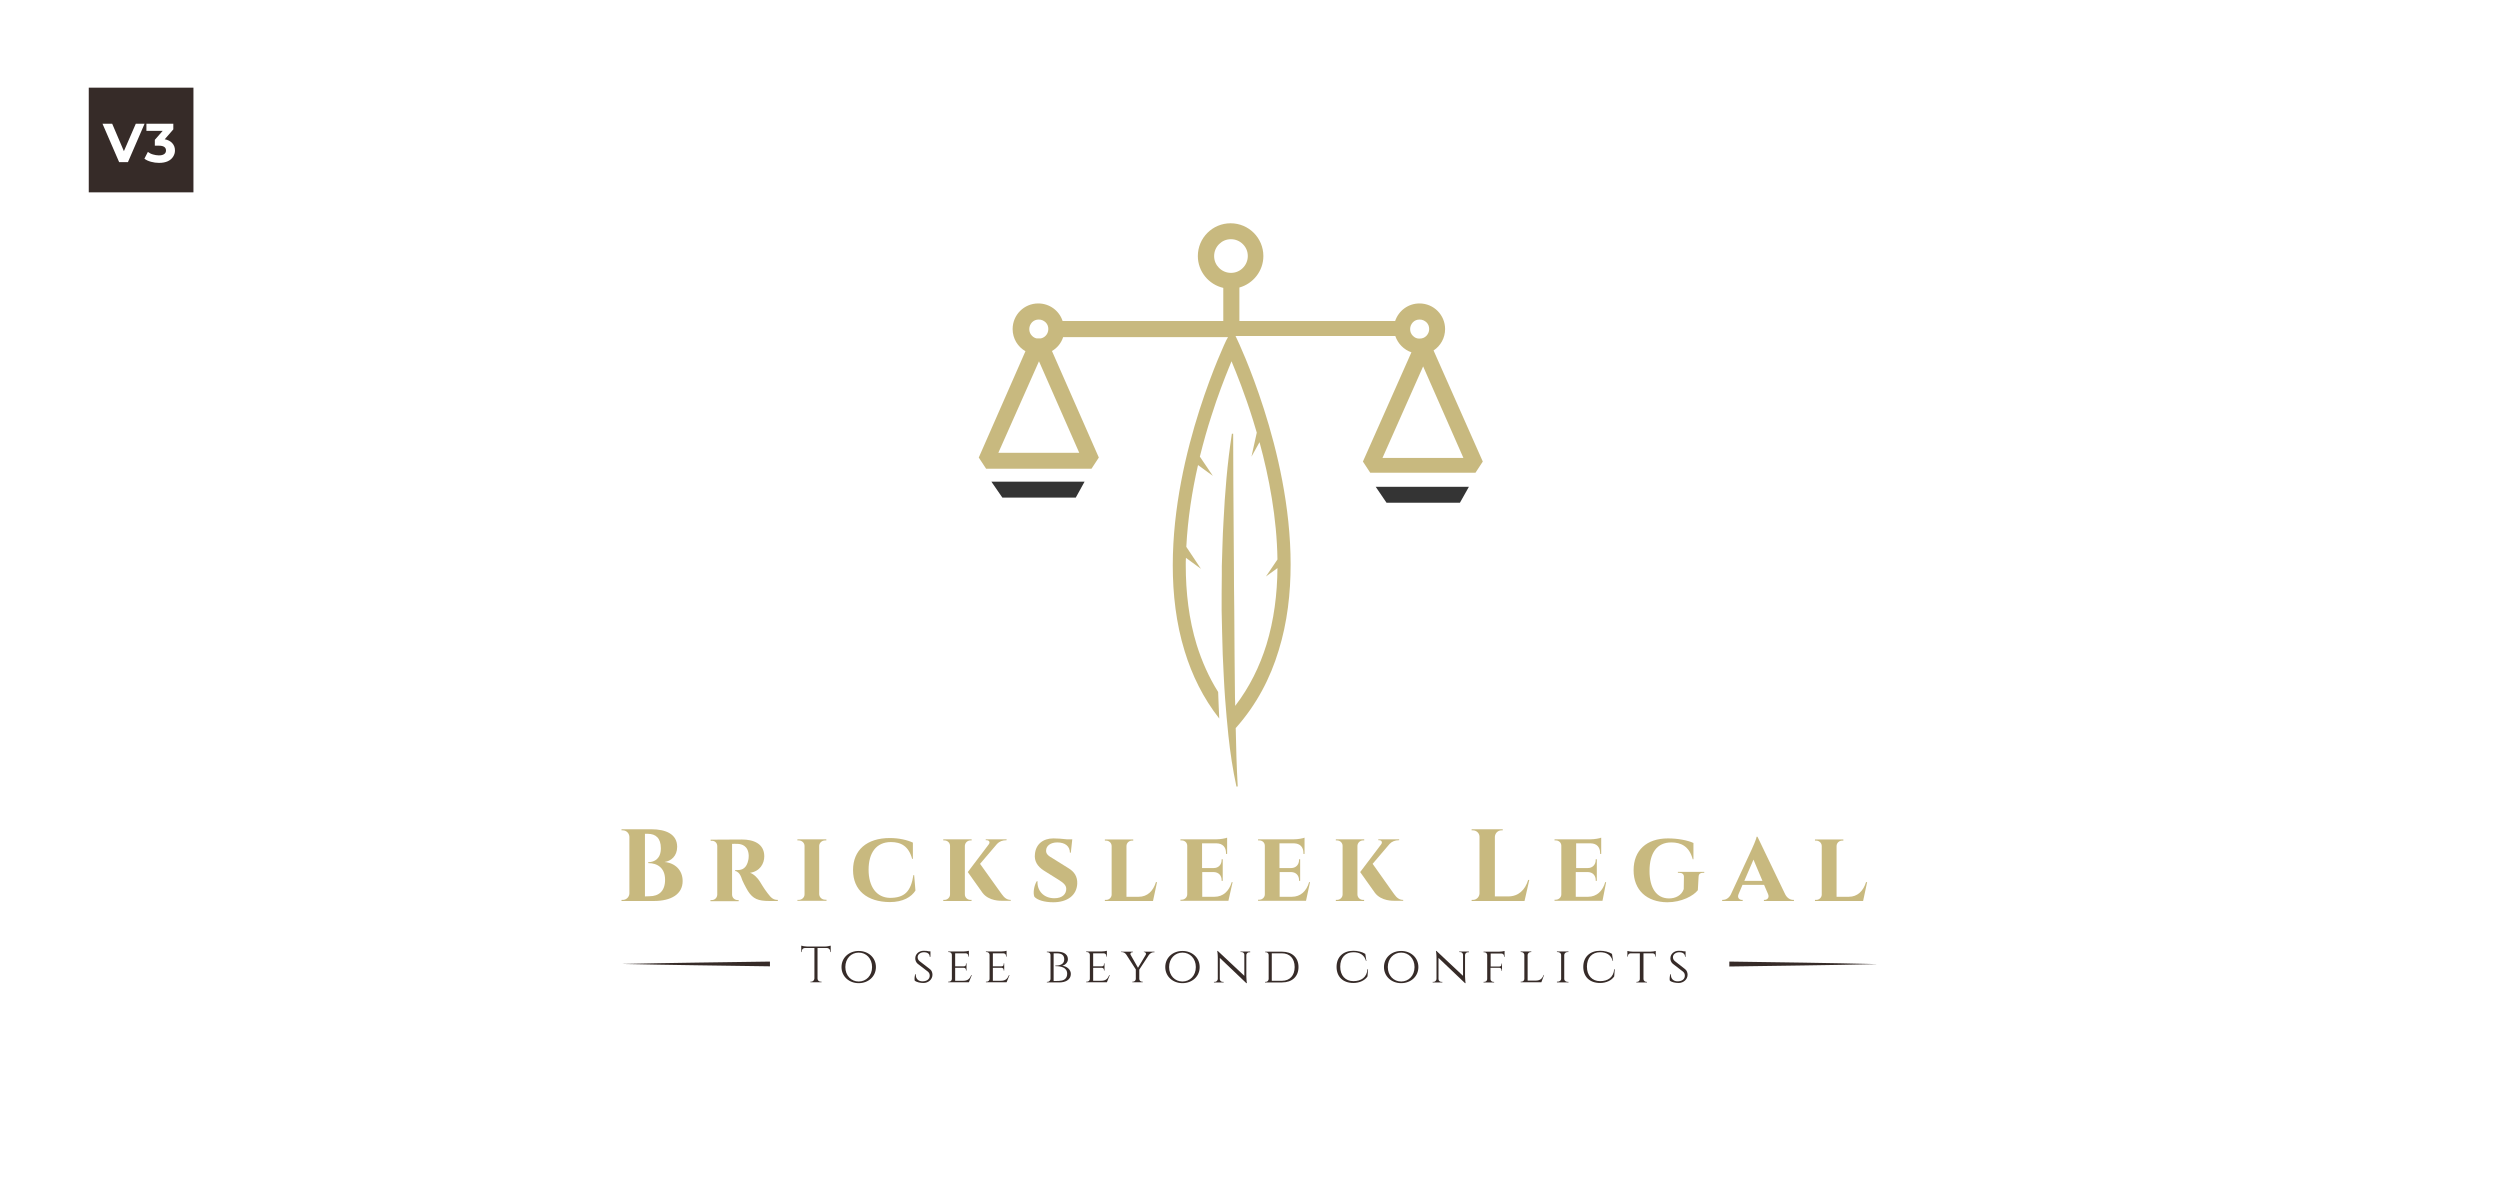 <svg xmlns="http://www.w3.org/2000/svg" xmlns:xlink="http://www.w3.org/1999/xlink" id="Layer_1" x="0px" y="0px" viewBox="0 0 1366 658" style="enable-background:new 0 0 1366 658;" xml:space="preserve">
<style type="text/css">
	.st0{fill:#FFFFFF;}
	.st1{display:none;opacity:0.5;}
	.st2{display:inline;}
	.st3{fill:url(#SVGID_1_);}
	.st4{fill:url(#SVGID_2_);}
	.st5{fill:url(#SVGID_3_);}
	.st6{fill:#C8B97F;}
	.st7{fill:#343434;}
	.st8{fill:#362B28;}
	.st9{display:none;}
	.st10{display:inline;fill:none;stroke:#362B28;stroke-width:1.989;stroke-miterlimit:10;}
	.st11{fill:#A99066;}
</style>
<rect class="st0" width="1366" height="658"></rect>
<g>
	<g>
		<g class="st1">
			<g class="st2">
				<linearGradient id="SVGID_1_" gradientUnits="userSpaceOnUse" x1="834.436" y1="261.138" x2="657.981" y2="483.695">
					<stop offset="0" style="stop-color:#FABC68;stop-opacity:0"></stop>
					<stop offset="1" style="stop-color:#000000"></stop>
				</linearGradient>
				<path class="st3" d="M896,335c5-1,9.6-2.7,11.9-4.7c3.6-3.1,0.3-5.6-7.4-5.6c-6.2,0-13.3,1.6-17.8,3.8h-85.1l8.6-7.3      c8.5-0.8,17.3-3.6,21.2-6.9c4.7-3.9,0.4-7.1-9.4-7.1c-9.9,0-21.6,3.2-26.3,7.1c-4,3.4-1.4,6.2,5.7,7l-8.5,7.2h-87.8      c0.8-2.2-2.5-3.8-8.7-3.8c-7.7,0-16.9,2.5-20.5,5.6c-2.4,2.1-1.7,3.9,1.3,4.8l-53.2,23.2l1.1,2.4h57.6l6.9-2.4l1.9-23.2      c3.7-0.7,7.1-1.8,9.7-3H787l-1.8,0.7c-0.1,0.1-14.5,6.1-32.5,15.2c-18,9.1-39.8,21.3-54.7,33.9c-7.4,6.3-13.1,12.6-15.6,18.7      c-2.2,5.2-1.9,10.2,1.5,14.7c0.9-0.9,1.8-1.7,2.8-2.6c1.1-1,2.3-2.1,3.5-3.1c-1.3-3.2-1-6.7,0.5-10.3      c2.3-5.6,7.6-11.5,14.6-17.4c0.6-0.5,1.3-1.1,1.9-1.6l5.4,2.4l-2.4-4.8c8.1-6.2,17.8-12.3,27.6-17.8l5.3,2.4l-2.1-4.2      c5.7-3.2,11.4-6.2,16.8-8.9c8.8-4.4,16.6-8.1,22.3-10.6c1-0.5,2-0.9,2.9-1.3c-0.3,2.7-1.1,7.1-3.4,12.8      c-0.4,0.9-0.8,1.8-1.2,2.8l-9.1,5.2l8.1-3.1c-3.8,7.6-10.1,16.6-20.5,25.6l-10.6,3.7l8.4-1.8c-6.9,5.7-15.3,11.3-25.7,16.7      c-9.3,4.8-20.2,9.3-33,13.4c0.6-0.5,1.2-1.1,1.8-1.6c7.4-6.4,14.9-12.8,22.4-19.2c4-3.4,8-6.9,12-10.3      c6.7-5.8,13.5-11.6,20.3-17.4c4.2-3.6,8.4-7.2,12.6-10.8l-0.7,0c-10.1,6.4-19,12.8-27.4,19.3c-4.3,3.2-8.2,6.4-12.3,9.6      c-0.7,0.6-1.5,1.2-2.2,1.8c-3.1,2.6-6.2,5.2-9.3,7.8c-3.6,3.2-7.3,6.4-10.8,9.6c-3.4,3.2-6.9,6.4-10.1,9.6      c-2.7,2.7-5.3,5.4-7.7,8c-3.4,3.7-6.4,7.5-8.8,11.1l0.7,0c4.4-4.2,9.2-8.5,14-12.7l0.3-0.1c17.1-5,31.4-10.8,43.3-16.9      c11.9-6.1,21.2-12.4,28.7-18.7c14.8-12.6,22-24.8,25.5-33.9c3.5-9.1,3.3-15.1,3.3-15.2l0-0.7h87.3c-0.6,1.7,1.1,3,4.6,3.5      l-54.7,23.8l1.1,2.4h57.5l6.9-2.4L896,335z M800.4,314.4c1.2-1,3.3-1.9,5.7-2.6c2.5-0.7,5.2-1.1,7.7-1.1c2.5,0,4.3,0.4,5.2,1.1      c0.9,0.7,0.8,1.6-0.4,2.6c-1.2,1-3.3,1.9-5.7,2.6c-2.5,0.7-5.2,1.1-7.7,1.1c-2.5,0-4.3-0.4-5.2-1.1      C799.2,316.3,799.2,315.4,800.4,314.4z M888.4,331.8c-0.5-0.4-0.5-0.9,0.2-1.5c0.7-0.6,1.9-1.1,3.3-1.5c1.4-0.4,3-0.6,4.4-0.6      c1.5,0,2.5,0.2,3,0.6c0.5,0.4,0.5,0.9-0.2,1.5c-0.7,0.6-1.9,1.1-3.3,1.5c-1.4,0.4-3,0.6-4.4,0.6      C890,332.4,889,332.2,888.4,331.8z M687.7,331.8c-1,0.3-2.1,0.5-3.2,0.6l-2.3,0c-0.9-0.1-1.5-0.3-1.9-0.6      c-0.5-0.4-0.5-0.9,0.2-1.5c0.7-0.6,1.9-1.1,3.3-1.5c1.4-0.4,3-0.6,4.4-0.6c1.5,0,2.5,0.2,3,0.6c0.5,0.4,0.5,0.9-0.2,1.5      C690.3,330.9,689.1,331.4,687.7,331.8z M631.8,357.3l45.8-19.9l-1.6,19.9H631.8z M840.4,358.4l45.8-19.9l-1.6,19.9H840.4z"></path>
				<linearGradient id="SVGID_2_" gradientUnits="userSpaceOnUse" x1="897.264" y1="310.952" x2="720.809" y2="533.508">
					<stop offset="0" style="stop-color:#FABC68;stop-opacity:0"></stop>
					<stop offset="1" style="stop-color:#000000"></stop>
				</linearGradient>
				<polygon class="st4" points="831,368.2 871.1,368.2 880.1,364.7 829.2,364.7     "></polygon>
				<linearGradient id="SVGID_3_" gradientUnits="userSpaceOnUse" x1="768.604" y1="208.942" x2="592.148" y2="431.499">
					<stop offset="0" style="stop-color:#FABC68;stop-opacity:0"></stop>
					<stop offset="1" style="stop-color:#000000"></stop>
				</linearGradient>
				<polygon class="st5" points="622.4,367.1 662.5,367.1 671.4,363.6 620.5,363.6     "></polygon>
			</g>
		</g>
		<g>
			<path class="st6" d="M783.3,191.5c3.8-2.5,6.3-6.8,6.3-11.7c0-7.7-6.2-14-14-14c-6.2,0-11.4,4-13.3,9.6h-85.1v-18.3     c7.5-2.1,13.1-9,13.1-17.2c0-9.9-8-17.9-17.9-17.9c-9.9,0-17.9,8-17.9,17.9c0,8.5,6,15.6,13.9,17.4v18.1h-87.8     c-1.8-5.6-7.1-9.6-13.3-9.6c-7.7,0-14,6.2-14,14c0,5.2,2.8,9.7,7,12.1L534.8,250l4,6.1h57.6l4-6.1l-25.6-58.2     c2.9-1.7,5.1-4.4,6.1-7.6h90.1L670,186c-0.1,0.2-7.3,15.2-14.6,38c-7.3,22.8-14.6,53.4-14.6,84.9c0,15.7,1.8,31.7,6.5,46.9     c4,13.1,10.1,25.6,18.9,36.8c-0.1-2.2-0.2-4.4-0.3-6.6c-0.1-2.6-0.2-5.2-0.3-7.9c-5.1-8.1-8.9-16.8-11.7-25.7     c-4.3-14-6-28.8-6-43.6c0-1.3,0-2.6,0.1-4l8.2,6l-8-12c0.8-15.5,3.2-30.8,6.4-44.7l8.1,5.9l-7.1-10.5c2-8,4.1-15.5,6.3-22.2     c3.5-11.1,7.1-20.3,9.7-26.7c0.5-1.2,0.9-2.2,1.3-3.2c2.8,6.7,7.3,17.9,11.7,32c0.7,2.3,1.4,4.6,2.1,7l-2.9,13.1l4.4-7.9     c5.2,19,9.5,41.5,9.8,64.1l-6.3,9.3l6.3-4.6c-0.1,14.2-1.9,28.4-6,41.8c-3.7,11.9-9.2,23.2-17.1,33.5c0-1.4,0-2.7-0.1-4.1     c-0.2-16.1-0.3-32.1-0.4-48.2c-0.1-8.6-0.2-17.2-0.2-25.8c-0.1-14.5-0.2-29.1-0.3-43.6c0-9-0.1-18-0.1-27l-0.7,0     c-2.5,16.1-3.8,32.2-4.6,48.3c-0.5,8-0.6,16.1-0.9,24.1c0,1.5,0,3.1,0,4.6c-0.1,6.5-0.1,13-0.1,19.5c0.2,8,0.3,16.1,0.6,24.1     c0.4,8,0.7,16.1,1.3,24.1c0.5,6.7,1.1,13.4,1.8,20.2c1,9.4,2.4,18.7,4.4,27.9l0.7-0.1c-0.6-10.6-0.9-21.2-1.1-31.9l0.2-0.2     c11.2-12.6,18.7-27,23.3-42.3c4.7-15.2,6.5-31.2,6.5-46.9c0-31.5-7.3-62.1-14.6-84.9c-7.3-22.8-14.5-37.8-14.6-38l-0.9-1.9h87.3     c1.4,4.2,4.7,7.5,8.8,8.9l-26.5,59.7l4,6.1h57.5l4-6.1L783.3,191.5z M663.4,139.9c0-2.5,1-4.8,2.7-6.5c1.7-1.7,3.9-2.7,6.5-2.7     c2.5,0,4.8,1,6.5,2.7c1.7,1.7,2.7,3.9,2.7,6.5c0,2.5-1,4.8-2.7,6.5c-1.7,1.7-3.9,2.7-6.5,2.7c-2.5,0-4.8-1-6.5-2.7     C664.4,144.7,663.4,142.5,663.4,139.9z M772,183.5c-1-1-1.5-2.2-1.5-3.7c0-1.5,0.6-2.7,1.5-3.7c1-1,2.2-1.5,3.7-1.5     c1.5,0,2.7,0.6,3.7,1.5c1,1,1.5,2.2,1.5,3.7c0,1.5-0.6,2.7-1.5,3.7c-1,1-2.2,1.5-3.7,1.5C774.2,185.1,773,184.5,772,183.5z      M571.3,183.5c-0.7,0.7-1.6,1.2-2.6,1.4l-2.3,0c-1-0.2-1.8-0.7-2.5-1.4c-1-1-1.5-2.2-1.5-3.7c0-1.5,0.6-2.7,1.5-3.7     c1-1,2.2-1.5,3.7-1.5c1.5,0,2.7,0.6,3.7,1.5c1,1,1.5,2.2,1.5,3.7C572.8,181.3,572.2,182.6,571.3,183.5z M545.5,247.4l22.2-50     l22,50H545.5z M755.4,250.2l22.2-50l22,50H755.4z"></path>
			<polygon class="st7" points="757.6,274.7 797.7,274.7 802.6,266 751.7,266    "></polygon>
			<polygon class="st7" points="547.7,271.9 587.8,271.9 592.6,263.2 541.7,263.2    "></polygon>
		</g>
	</g>
	<g>
		<g>
			<g>
				<g>
					<path class="st8" d="M450.5,517.2c1.2,0,2.8-0.3,3.4-0.5v3.5l-0.3,0v-0.5c0-0.9-0.7-1.6-1.6-1.7h-5.3v16.7c0,1,0.8,1.7,1.8,1.7       h0.4l0,0.3h-6.1l0-0.3h0.4c1,0,1.7-0.8,1.8-1.7V518h-5.3c-0.9,0-1.6,0.8-1.6,1.7v0.5l-0.3,0v-3.5c0.5,0.2,2.2,0.5,3.4,0.5       H450.5z"></path>
					<path class="st8" d="M478.6,528.4c0,5.2-4.2,8.8-9.4,8.8s-9.4-3.6-9.4-8.8c0-5.2,4.2-8.8,9.4-8.8S478.6,523.2,478.6,528.4z        M476.5,528.4c0-4.7-3.2-7.9-7.3-7.9s-7.3,3.2-7.3,7.9s3.2,7.9,7.3,7.9S476.5,533.1,476.5,528.4z"></path>
					<path class="st8" d="M508.2,529.6c0.9,0.7,1.3,1.9,1.3,3c0,2.5-2.2,4.5-4.9,4.5c-1.7,0-3.8-0.4-4.8-1.3       c-0.2-0.7-0.1-2.4,0.3-3.5h0.3c-0.2,2.5,1.4,4,3.9,3.9c2.3-0.1,3.7-1.3,3.7-3.1c0-0.9-0.3-1.6-1-2.2l-5.6-4.3       c-1-0.9-1.3-2-1.3-3c0-2.3,2-4.1,4.6-4.1c1.3,0,2.1,0.1,2.8,0.3h0.9l0,3H508c0-1.5-1-2.5-3.2-2.5c-1.9,0-3.4,1.2-3.4,2.7       c0,0.7,0.2,1.5,1.1,2.2L508.2,529.6z"></path>
					<path class="st8" d="M529.4,536.7h-11.3l0-0.3h0.4c0.9,0,1.6-0.7,1.6-1.5v-13.2c0-0.8-0.7-1.5-1.6-1.5h-0.4l0-0.3h8.2       c1.1,0,2.6-0.2,3.1-0.4v3.2l-0.3,0v-0.4c0-0.8-0.6-1.4-1.4-1.4h-5.8v7.1h4.8c0.8,0,1.1-0.5,1.1-1.2v-0.4l0.3,0v3.9l-0.3,0V530       c0-0.6-0.3-1.1-1.1-1.2h-4.8v7.1h4.4c2.7,0,3.6-1.3,4.4-3.1h0.3L529.4,536.7z"></path>
					<path class="st8" d="M550,536.7h-11.3l0-0.3h0.4c0.9,0,1.6-0.7,1.6-1.5v-13.2c0-0.8-0.7-1.5-1.6-1.5h-0.4l0-0.3h8.2       c1.1,0,2.6-0.2,3.1-0.4v3.2l-0.3,0v-0.4c0-0.8-0.6-1.4-1.4-1.4h-5.8v7.1h4.8c0.8,0,1.1-0.5,1.1-1.2v-0.4l0.3,0v3.9l-0.3,0V530       c0-0.6-0.3-1.1-1.1-1.2h-4.8v7.1h4.4c2.7,0,3.6-1.3,4.4-3.1h0.3L550,536.7z"></path>
					<path class="st8" d="M577.7,520c2,0,5.8,0.5,5.8,4.2c0,1.7-1.5,3.1-3.1,3.5c2.7,0.3,4.7,2.2,4.7,4.4c0,3.6-3.5,4.7-6.2,4.7H572       l0-0.3h0.3c0.9,0,1.6-0.7,1.7-1.5v-13.2c0-0.9-0.7-1.5-1.7-1.5H572l0-0.3L577.7,520z M578.9,535.9c2.4,0,4.2-1.2,4.2-3.8       c0-3.6-3.5-4.2-6.5-4.2l0-0.3c2,0,4.9-0.4,4.9-3.4c0-2.3-1.4-3.3-3.9-3.3h-1.9v15.1H578.9z"></path>
					<path class="st8" d="M604.8,536.7h-11.3l0-0.3h0.4c0.9,0,1.6-0.7,1.6-1.5v-13.2c0-0.8-0.7-1.5-1.6-1.5h-0.4l0-0.3h8.2       c1.1,0,2.6-0.2,3.1-0.4v3.2l-0.3,0v-0.4c0-0.8-0.6-1.4-1.4-1.4h-5.8v7.1h4.8c0.8,0,1.1-0.5,1.1-1.2v-0.4l0.3,0v3.9l-0.3,0V530       c0-0.6-0.3-1.1-1.1-1.2h-4.8v7.1h4.4c2.7,0,3.6-1.3,4.4-3.1h0.3L604.8,536.7z"></path>
					<path class="st8" d="M630.8,520v0.3h-0.4c-1.1,0-2,0.7-2.6,1.4l-5.3,8.1v5.1c0,0.8,0.7,1.5,1.6,1.5h0.3l0,0.3h-5.7l0-0.3h0.3       c0.9,0,1.6-0.7,1.6-1.5v-5.2l-5.2-8.1c-0.6-0.9-1.5-1.4-2.6-1.4h-0.3V520h6.5v0.3h-0.3c-0.8,0-1.2,0.7-1,1.3l4.1,7.2l4.3-7.2       c0.3-0.7-0.2-1.4-1-1.4H625V520H630.8z"></path>
					<path class="st8" d="M655.5,528.4c0,5.2-4.2,8.8-9.4,8.8c-5.2,0-9.4-3.6-9.4-8.8c0-5.2,4.2-8.8,9.4-8.8       C651.3,519.6,655.5,523.2,655.5,528.4z M653.4,528.4c0-4.7-3.2-7.9-7.3-7.9c-4.1,0-7.3,3.2-7.3,7.9s3.2,7.9,7.3,7.9       C650.2,536.3,653.4,533.1,653.4,528.4z"></path>
					<path class="st8" d="M683.1,520l0,0.3h-0.5c-0.8,0-1.5,0.6-1.6,1.4v11.9c0,1.8,0.3,3.6,0.3,3.6H681l-14.5-13.8V535       c0,0.8,0.7,1.5,1.6,1.5h0.5l0,0.3h-5.3l0-0.3h0.5c0.8,0,1.5-0.7,1.6-1.5v-11.9c0-1.9-0.3-3.5-0.3-3.5l0.3,0l14.5,13.6v-11.6       c0-0.8-0.7-1.4-1.6-1.4h-0.5l0-0.3H683.1z"></path>
					<path class="st8" d="M700.5,520c5.5,0,9,3.2,9,8.4c0,5.2-3.5,8.4-9,8.4h-9.3l0-0.3h0.4c0.9,0,1.5-0.7,1.6-1.5v-13.2       c0-0.9-0.7-1.5-1.6-1.5h-0.3l0-0.3L700.5,520z M694.9,535.9h5.6c4.3,0,6.9-2.9,6.9-7.5c0-4.7-2.7-7.5-6.9-7.5h-5.6V535.9z"></path>
					<path class="st8" d="M747.5,529.7l-0.3,3.8c-1.4,2.2-4.4,3.6-7.7,3.6c-5.7,0-9.2-3.4-9.2-8.8c0-5.4,3.6-8.8,9.2-8.8       c2.3,0,4.8,0.6,6.5,1.7l0.6,3.9h-0.2c-0.9-3.4-3.5-4.8-6.9-4.8c-4.4,0-7.2,3-7.2,7.9c0,4.8,2.8,7.9,7.2,7.9       c4.2,0,7.4-2,7.7-6.6L747.5,529.7z"></path>
					<path class="st8" d="M775,528.4c0,5.2-4.2,8.8-9.4,8.8c-5.2,0-9.4-3.6-9.4-8.8c0-5.2,4.2-8.8,9.4-8.8       C770.8,519.6,775,523.2,775,528.4z M772.9,528.4c0-4.7-3.2-7.9-7.3-7.9c-4.1,0-7.3,3.2-7.3,7.9s3.2,7.9,7.3,7.9       C769.7,536.3,772.9,533.1,772.9,528.4z"></path>
					<path class="st8" d="M802.6,520l0,0.3h-0.5c-0.8,0-1.5,0.6-1.6,1.4v11.9c0,1.8,0.3,3.6,0.3,3.6h-0.3l-14.5-13.8V535       c0,0.8,0.7,1.5,1.6,1.5h0.5l0,0.3h-5.3l0-0.3h0.5c0.8,0,1.5-0.7,1.6-1.5v-11.9c0-1.9-0.3-3.5-0.3-3.5l0.3,0l14.5,13.6v-11.6       c-0.1-0.8-0.7-1.4-1.6-1.4h-0.5l0-0.3H802.6z"></path>
					<path class="st8" d="M818.9,520c1.1,0,2.7-0.2,3.2-0.4v3.2l-0.3,0v-0.4c0-0.8-0.6-1.4-1.4-1.4h-5.9v7.1h4.8       c0.8,0,1.1-0.5,1.1-1.2v-0.4l0.3,0v3.9l-0.3,0V530c0-0.6-0.3-1.1-1.1-1.2h-4.9v6.2c0,0.8,0.7,1.5,1.6,1.5h0.4l0,0.3h-5.8l0-0.3       h0.4c0.9,0,1.6-0.7,1.6-1.5v-13.2c0-0.8-0.7-1.5-1.6-1.5h-0.4l0-0.3h3.8H818.9z"></path>
					<path class="st8" d="M843.7,532.7l-1.5,4h-11.3l0-0.3h0.4c0.9,0,1.6-0.7,1.6-1.5v-13.2c0-0.8-0.8-1.5-1.7-1.5h-0.3l0-0.3h5.8       l0,0.3h-0.3c-0.9,0-1.6,0.7-1.7,1.5v14.1h4.4c2.7,0,3.6-1.3,4.4-3.1H843.7z"></path>
					<path class="st8" d="M850.7,536.7l0-0.3h0.4c1,0,1.9-0.7,1.9-1.5v-13.2c0-0.8-0.9-1.5-1.9-1.5h-0.4l0-0.3h6.3v0.3h-0.4       c-1,0-1.8,0.6-1.9,1.5V535c0,0.8,0.9,1.5,1.9,1.5h0.4l0,0.3H850.7z"></path>
					<path class="st8" d="M882.3,529.7l-0.3,3.8c-1.4,2.2-4.4,3.6-7.7,3.6c-5.7,0-9.2-3.4-9.2-8.8c0-5.4,3.6-8.8,9.2-8.8       c2.3,0,4.8,0.6,6.5,1.7l0.6,3.9h-0.2c-0.9-3.4-3.5-4.8-6.9-4.8c-4.4,0-7.2,3-7.2,7.9c0,4.8,2.8,7.9,7.2,7.9       c4.2,0,7.4-2,7.7-6.6L882.3,529.7z"></path>
					<path class="st8" d="M901.6,520c1.1,0,2.6-0.2,3.1-0.4v3.1l-0.3,0v-0.4c0-0.8-0.5-1.4-1.4-1.4h-5V535c0,0.8,0.8,1.5,1.6,1.5       h0.3l0,0.3h-5.8l0-0.3h0.3c0.9,0,1.6-0.7,1.6-1.5v-14.1h-5.1c-0.8,0-1.4,0.7-1.4,1.4v0.4l-0.3,0v-3.1c0.5,0.2,2,0.4,3.1,0.4       H901.6z"></path>
					<path class="st8" d="M920.8,529.6c0.9,0.7,1.3,1.9,1.3,3c0,2.5-2.2,4.5-4.9,4.5c-1.7,0-3.8-0.4-4.8-1.3       c-0.2-0.7-0.1-2.4,0.3-3.5h0.3c-0.2,2.5,1.4,4,3.9,3.9c2.3-0.1,3.7-1.3,3.7-3.1c0-0.9-0.3-1.6-1-2.2l-5.6-4.3       c-1-0.9-1.3-2-1.3-3c0-2.3,2-4.1,4.6-4.1c1.3,0,2.1,0.1,2.8,0.3h0.9l0,3h-0.3c0-1.5-1-2.5-3.2-2.5c-1.9,0-3.4,1.2-3.4,2.7       c0,0.7,0.2,1.5,1.1,2.2L920.8,529.6z"></path>
				</g>
			</g>
			<g>
				<path class="st6" d="M355.8,453.1c8.1,0,14.2,2.7,14.2,9.6c0,5.1-3.4,7.8-6.9,8.3c5.7,0.5,9.9,4.4,9.9,10.4      c0,7.2-6.3,10.9-15.7,10.9h-17.7l0-0.6h0.7c1.9,0,3.5-1.5,3.6-3.5v-31c-0.1-1.9-1.6-3.5-3.6-3.5h-0.7l0-0.6L355.8,453.1z       M354.9,489.7c5,0,8.5-2.7,8.5-9c0-6.5-4.2-9.1-9.2-9.1l0-0.5c3.5,0,6.9-2,6.9-7.6c0-5.6-2.9-7.9-7.1-7.9h-1.6v34.2L354.9,489.7      z"></path>
				<path class="st6" d="M405.4,458.7c6.2,0,12.2,2.2,12.2,9.2c0,3.9-2.3,8.2-7.8,9c2.2,0.7,4.3,3,5.4,4.8c0.5,0.8,2.1,3.6,4.1,6.2      c2.2,3,3.4,3.8,5.7,3.8v0.6h-4.7c-6.1,0-8.9-1.2-11.6-5.4c-1.2-2-3.2-5.7-3.7-7.6c-0.9-2.3-2.3-3.3-3.3-3.4v-0.5h1.4      c2.3,0,4.9-0.9,5.8-5.6c0.1-0.4,0.2-1.2,0.2-2.3c-0.2-5.5-4-6.3-5.9-6.4c-1.4-0.1-2.6,0-3.2,0v27.7c0,1.9,1.6,3,3,3h0.6v0.6      h-15.4v-0.6h0.7c1.6,0,2.9-1.2,3-2.9v-26.6c0-1.7-1.3-2.9-2.9-2.9h-0.7v-0.6L405.4,458.7z"></path>
				<path class="st6" d="M435.7,492.3v-0.6h0.7c1.7,0,3.2-1.3,3.2-3v-26.5c0-1.7-1.5-3-3.2-3h-0.7v-0.6h15.8v0.6h-0.6      c-1.8,0-3.2,1.3-3.3,2.9v26.5c0.1,1.7,1.5,3,3.3,3h0.7v0.6H435.7z"></path>
				<path class="st6" d="M499.5,478.2l0.7,8.4c-2.2,3.5-6.8,6.3-14,6.3c-12.4-0.1-20.1-6.4-20.1-17.5c0-10.9,7.5-17.5,20.1-17.5      c5.1,0,9.6,1.1,12.6,2.5v8.9h-0.4c-1.9-6.9-6-9.2-11.6-9.2c-8.1,0-12.2,6-12.2,15.1c0,9.3,4.3,15.2,11.6,15.4      c8,0,11.5-3.4,12.9-12.5L499.5,478.2z"></path>
				<path class="st6" d="M530.8,492.3h-15.4v-0.6h0.6c1.7,0,3.1-1.3,3.1-3v-26.5c0-1.7-1.4-3-3.1-3h-0.6l0-0.6h15.5l0,0.6h-0.6      c-1.7,0-3,1.3-3.1,2.9v26.6c0,1.7,1.4,3,3.1,3h0.6L530.8,492.3z M547.3,488.5c1.5,2.1,2.9,3.2,5,3.2v0.5H548      c-1.4,0-7.6,0.2-11.1-4.3c-1-1.5-8.1-11.3-8.1-11.4l11.5-15.2c0.8-1.1,0.2-2.2-1.2-2.2h-0.5v-0.5H550v0.5h-0.2c-2,0-3.8,0.7-5,2      l-9.3,10.9L547.3,488.5z"></path>
				<path class="st6" d="M584,474.5c2.9,1.8,4.8,4.4,4.6,8.4c-0.3,6.3-5.4,10.1-13.1,10.1c-4.8,0-8.7-1.2-10.3-3      c-0.9-2.1-0.1-6.4,1.3-8.5h0.4c-0.3,5.1,3.3,9.3,9.2,9.3c4.4,0,6.5-2.3,6.5-5.1c0-1.9-1.3-3.2-4.2-5l-8-5      c-3.6-2.3-5.4-5.3-4.9-9.1c0.5-5.3,4.4-8.5,10.1-8.5c1.9,0,4.9,0.2,7.3,0.5h3l-0.8,7.3h-0.5c0-3.4-2.5-5.6-6.9-5.6      c-3.6,0-6,1.8-6.1,4.3c-0.2,2.1,1.5,3.2,3.6,4.4L584,474.5z"></path>
				<path class="st6" d="M630,492.3h-26.3v-0.6h0.7c1.6,0,3-1.3,3-2.9v-26.5c0-1.7-1.4-3-3.1-3h-0.6v-0.6h15.5v0.6h-0.6      c-1.7,0-3.1,1.3-3.1,3V490h6.7c4.7,0,7.9-3.1,9.4-8h0.6L630,492.3z"></path>
				<path class="st6" d="M671.2,492.2h-0.1H645v-0.6h0.7c1.6,0,3-1.3,3-2.9v-26.6c0-1.7-1.4-2.9-3-2.9H645v-0.6h19.7      c2.1,0,4.9-0.5,5.8-0.9v8.9h-0.6v-0.5c0-3.2-1.8-5.2-5.1-5.3h-8v13.5h6.4c2.6,0,4.3-1.9,4.3-4.4v-0.4h0.6v11.8h-0.6v-0.4      c0-2.5-1.6-4.3-4.2-4.4h-6.4V490h6.7c4.7,0,8-3.1,9.4-8h0.5L671.2,492.2z"></path>
				<path class="st6" d="M713.6,492.2h-0.1h-26.1v-0.6h0.7c1.6,0,3-1.3,3-2.9v-26.6c0-1.7-1.4-2.9-3-2.9h-0.7v-0.6H707      c2.1,0,4.9-0.5,5.8-0.9v8.9h-0.6v-0.5c0-3.2-1.8-5.2-5.1-5.3h-8v13.5h6.4c2.6,0,4.3-1.9,4.3-4.4v-0.4h0.6v11.8h-0.6v-0.4      c0-2.5-1.6-4.3-4.2-4.4h-6.4V490h6.7c4.7,0,8-3.1,9.4-8h0.5L713.6,492.2z"></path>
				<path class="st6" d="M745.3,492.3h-15.4v-0.6h0.6c1.7,0,3.1-1.3,3.1-3v-26.5c0-1.7-1.4-3-3.1-3h-0.6l0-0.6h15.5l0,0.6h-0.6      c-1.7,0-3,1.3-3.1,2.9v26.6c0,1.7,1.4,3,3.1,3h0.6L745.3,492.3z M761.7,488.5c1.5,2.1,2.9,3.2,5,3.2v0.5h-4.3      c-1.4,0-7.6,0.2-11.1-4.3c-1-1.5-8.1-11.3-8.1-11.4l11.5-15.2c0.8-1.1,0.2-2.2-1.1-2.2h-0.5v-0.5h11.4v0.5h-0.2      c-2,0-3.8,0.7-5,2l-9.3,10.9L761.7,488.5z"></path>
				<path class="st6" d="M833,492.3h-28.9l0-0.6h0.7c2,0,3.5-1.6,3.6-3.5v-31c0-1.9-1.6-3.5-3.6-3.5h-0.7l0-0.6h17l0,0.6h-0.7      c-2,0-3.5,1.6-3.6,3.5v32.6h7.3c5.6,0,9.2-3.5,10.9-9h0.6L833,492.3z"></path>
				<path class="st6" d="M875.6,492.2h-0.1h-26.1v-0.6h0.7c1.6,0,3-1.3,3-2.9v-26.6c0-1.7-1.4-2.9-3-2.9h-0.7v-0.6h19.7      c2.1,0,4.9-0.5,5.8-0.9v8.9h-0.6v-0.5c0-3.2-1.8-5.2-5.1-5.3h-8v13.5h6.4c2.6,0,4.3-1.9,4.3-4.4v-0.4h0.6v11.8h-0.6v-0.4      c0-2.5-1.6-4.3-4.2-4.4H861V490h6.7c4.7,0,8-3.1,9.4-8h0.5L875.6,492.2z"></path>
				<path class="st6" d="M927.7,486.4c-2.4,3.1-8.9,6.6-16.7,6.6c-11.2-0.1-18.4-6.6-18.4-17.5c0-10.9,7.1-17.4,18.8-17.4      c5.2,0,10.7,1,13.9,2.5v8.9h-0.4c-1.9-7.1-6.4-9.2-11.7-9.2c-7.8,0-11.9,5.7-11.9,15.6c0,9.3,3.8,15,10.7,15      c3.5,0,6.9-1.7,8-5.1l0.1-6.7c0-1.4-0.9-2.2-2.5-2.2h-0.8v-0.5h14.4v0.5h-0.7c-1.6,0-2.4,0.8-2.4,2.2L927.7,486.4z"></path>
				<path class="st6" d="M975.4,488.6c1.1,2.2,2.9,3.1,4.4,3.1h0.4v0.6h-16.4v-0.6h0.4c1.3,0,2.7-1.1,1.9-3.1l-2.2-5.1h-11.8      l-2.2,5.2c-0.8,2,0.7,3,1.9,3h0.4v0.6h-11.2v-0.6h0.4c1.4,0,3.2-0.8,4.3-2.9l11.5-24.8c0.4-0.9,2.4-5.2,2.6-6.8h0.5L975.4,488.6      z M963,481.3l-4.9-11.6l-5,11.6H963z"></path>
				<path class="st6" d="M1018,492.3h-26.3v-0.6h0.7c1.6,0,3-1.3,3-2.9v-26.5c0-1.7-1.4-3-3.1-3h-0.6v-0.6h15.5v0.6h-0.6      c-1.7,0-3.1,1.3-3.1,3V490h6.7c4.7,0,7.9-3.1,9.4-8h0.6L1018,492.3z"></path>
			</g>
		</g>
		<g>
			<path class="st8" d="M420.7,525.4c-27,0.4-54,0.7-81,1.3c27,0.6,54,0.9,81,1.3V525.4z"></path>
			<path class="st8" d="M944.9,525.4v2.7c27-0.4,54-0.7,81-1.3C998.9,526.1,971.9,525.8,944.9,525.4z"></path>
		</g>
	</g>
</g>
<g>
	<g>
		<rect x="48.5" y="47.9" class="st8" width="57.2" height="57.2"></rect>
		<g>
			<path class="st0" d="M79,67.6l-9.1,21h-4.8l-9.1-21h5.3l6.4,15l6.5-15H79z"></path>
			<path class="st0" d="M94.1,78.2c1,1.1,1.5,2.4,1.5,4c0,1.2-0.3,2.3-1,3.4c-0.6,1-1.6,1.9-2.9,2.5c-1.3,0.6-2.9,0.9-4.8,0.9     c-1.5,0-2.9-0.2-4.4-0.6c-1.4-0.4-2.6-0.9-3.6-1.7l1.9-3.7c0.8,0.6,1.7,1.1,2.8,1.4c1.1,0.3,2.1,0.5,3.2,0.5     c1.2,0,2.2-0.2,2.9-0.7c0.7-0.5,1-1.1,1-2c0-1.7-1.3-2.6-3.9-2.6h-2.2v-3.2l4.3-4.9h-8.9v-3.9h14.7v3.1l-4.7,5.4     C91.7,76.4,93.1,77.1,94.1,78.2z"></path>
		</g>
	</g>
	<g class="st9">
		<rect x="104.9" y="49" class="st10" width="55" height="55"></rect>
		<g class="st2">
			<g id="check">
				<g>
					<polygon class="st8" points="128.3,89.4 116.4,77.5 122.1,71.8 128.3,78 142.7,63.7 148.4,69.4      "></polygon>
				</g>
			</g>
		</g>
	</g>
</g>
<g class="st9">
	<g class="st2">
		<rect x="48.5" y="47.9" class="st8" width="57.2" height="57.2"></rect>
		<g>
			<path class="st0" d="M80,67.6l-9.1,21h-4.8l-9.1-21h5.3l6.4,15l6.5-15H80z"></path>
			<path class="st0" d="M96.6,84.6v4H80.7v-3.1l8.1-7.6c0.9-0.8,1.4-1.5,1.7-2.1c0.3-0.6,0.4-1.2,0.4-1.8c0-0.8-0.3-1.5-0.9-1.9     c-0.6-0.5-1.4-0.7-2.5-0.7c-0.9,0-1.8,0.2-2.5,0.5c-0.7,0.4-1.4,0.9-1.9,1.6l-3.5-2.3c0.8-1.2,2-2.2,3.4-2.9c1.4-0.7,3.1-1,5-1     c1.6,0,2.9,0.3,4.1,0.8c1.2,0.5,2.1,1.2,2.7,2.2s1,2,1,3.3c0,1.1-0.2,2.2-0.7,3.2c-0.5,1-1.4,2.1-2.8,3.4l-4.8,4.6H96.6z"></path>
		</g>
	</g>
	<g>
		<rect x="104.9" y="49" class="st10" width="55" height="55"></rect>
		<g class="st2">
			<g id="check_1_">
				<g>
					<polygon class="st8" points="128.3,89.4 116.4,77.5 122.1,71.8 128.3,78 142.7,63.7 148.4,69.4      "></polygon>
				</g>
			</g>
		</g>
	</g>
</g>
<g class="st9">
	<g class="st2">
		<g>
			<path class="st11" d="M690.6,411.8c0.5-15,4.2-30,9.7-44.1c8.2-21.1,20.2-40,30.2-53.6c5-6.8,9.5-12.2,12.7-16     c1.6-1.9,2.9-3.3,3.8-4.3c0.4-0.5,0.8-0.8,1-1.1l0.2-0.3l0.1-0.1l0,0l-0.6-0.6l0.6,0.6l0,0l-0.6-0.6l0.6,0.6l3.8-3.9l-3.2-4.4     c-8.8-11.9-13.7-25.2-16.2-38.1c-2.8-14.5-4.3-28.1-5-38c-0.4-5-0.6-9-0.7-11.8c-0.1-1.4-0.1-2.5-0.1-3.2c0-0.4,0-0.6,0-0.8     l0-0.2l0-0.1v0v-31.5H714l0,31.6v0c0,0.2,0.2,26.2,6,56.4c2.8,14.3,8.2,29.5,18.4,43.3l5.2-3.8l-4.6-4.4     c-0.2,0.2-14.8,15.4-29.8,38.9c-7.5,11.7-15,25.5-20.9,40.6c-5.9,15.1-10,31.5-10.5,48.3L690.6,411.8L690.6,411.8z"></path>
			<path class="st11" d="M690.6,411.4c-0.5-16.9-4.7-33.3-10.5-48.3c-8.8-22.6-21.4-42.4-31.8-56.6c-10.4-14.2-18.7-22.8-18.8-22.9     l-4.6,4.4l5.2,3.8c8.1-11,13.3-22.9,16.4-34.5c7.4-27.3,8.1-52.9,8.1-62c0-2.2,0-3.5,0-3.6l-6.4,0.2h6.4v-31.4h-12.8l0,31.5     l0,0.1l0,0c0,0.2,0,1.3,0,3.1c0,8.5-0.7,33.1-7.6,58.7c-2.8,10.3-7.3,20.7-14.3,30.2l-3.2,4.4l3.8,3.9l0,0     c0.3,0.3,14.4,15.1,28.5,37.4c7.1,11.2,14.2,24.2,19.6,38.2c5.4,14,9.1,28.9,9.6,43.8L690.6,411.4L690.6,411.4z"></path>
			<polyline class="st11" points="690.6,392.6 690.6,289.6 677.7,289.6 677.7,392.6    "></polyline>
			<circle class="st11" cx="683.6" cy="283.4" r="13.3"></circle>
			<polyline class="st8" points="690.6,241.2 690.6,142 677.7,142 677.7,241.2    "></polyline>
			<polyline class="st8" points="581.5,148.4 782,148.4 782,135.6 581.5,135.6    "></polyline>
			<polyline class="st8" points="609.6,126 753.9,126 753.9,113.1 609.6,113.1    "></polyline>
			<path class="st8" d="M782,148.4c6.4,0,12.1,2.6,16.3,6.8c4.2,4.2,6.8,9.9,6.8,16.3c0,6.4-2.6,12.1-6.8,16.3     c-4.2,4.2-9.9,6.8-16.3,6.8c-6.4,0-12.1-2.6-16.3-6.8c-4.2-4.2-6.8-9.9-6.8-16.3H746c0,9.9,4,18.9,10.5,25.4     c6.5,6.5,15.5,10.5,25.4,10.5c9.9,0,18.9-4,25.4-10.5c6.5-6.5,10.5-15.5,10.5-25.4c0-9.9-4-18.9-10.5-25.4     c-6.5-6.5-15.5-10.5-25.4-10.5V148.4L782,148.4z"></path>
			<path class="st8" d="M584.2,135.6c-9.9,0-18.9,4-25.4,10.5c-6.5,6.5-10.5,15.5-10.5,25.4c0,9.9,4,18.9,10.5,25.4     c6.5,6.5,15.5,10.5,25.4,10.5c9.9,0,18.9-4,25.4-10.5c6.5-6.5,10.5-15.5,10.5-25.4h-12.8c0,6.4-2.6,12.1-6.8,16.3     c-4.2,4.2-9.9,6.8-16.3,6.8c-6.4,0-12.1-2.6-16.3-6.8c-4.2-4.2-6.8-9.9-6.8-16.3c0-6.4,2.6-12.1,6.8-16.3     c4.2-4.2,9.9-6.8,16.3-6.8V135.6L584.2,135.6z"></path>
			<polyline class="st11" points="590.6,417.6 775.6,417.6 775.6,404.8 590.6,404.8    "></polyline>
		</g>
		<g>
			<g>
				<g>
					<path class="st11" d="M367.7,484.7c0,11.2-11.4,11.7-14.1,11.7H340v-40.8h13.6c0,0,13.6-0.3,13.6,11.5c0,5.4-3.3,8.1-6.8,9       C368,477.7,367.7,484.7,367.7,484.7z M346.7,472.7h6.8c0,0,6.8,0,6.8-5.1c0-5.5-6.8-5.2-6.8-5.2h-6.8V472.7z M360.9,484.6       c0-5.5-7.3-5.1-7.3-5.1h-6.8v10.2h6.8C356.4,489.7,360.9,489,360.9,484.6z"></path>
					<path class="st11" d="M399,479.4h-5.5v17h-6.8v-40.8h13.6c0,0,13.6,0,13.6,11.9c0,6.6-4.2,9.5-7.9,10.8l8.3,18h-7.5L399,479.4z        M393.5,472.7h6.8c0,0,6.8,0,6.8-5.1c0-5.1-6.8-5.1-6.8-5.1h-6.8V472.7z"></path>
					<path class="st11" d="M433.4,455.7h6.8v40.8h-6.8V455.7z"></path>
					<path class="st11" d="M489.8,486.3l4.8,4.8c-3.7,3.7-8.7,5.9-14.4,5.9c-11.2,0-20.4-8.2-20.4-21c0-12.3,8.5-21,20.4-21       c5.6,0,10.7,2.3,14.4,6l-4.8,4.8c-2.4-2.4-5.9-4-9.6-4c-8.4,0-13.5,5.9-13.5,14.1c0,8.7,6,14.1,13.5,14.1       C483.9,490.2,487.4,488.7,489.8,486.3z"></path>
					<path class="st11" d="M528.4,476.4l16.9,20h-8.9L523.9,481l-3.8,4.3v11.2h-6.8v-40.8h6.8v20.6l16.7-20.6h8.5L528.4,476.4z"></path>
					<path class="st11" d="M561,485.1h6.8c0.1,3.4,2.9,5.1,5.9,5.1c3.1,0,5.9-2,5.9-5.2c0-3.4-3.2-5.6-5.9-5.7c-0.3,0-3.1,0-6.1-1.3       c-4.2-2-6.6-5.6-6.6-10.4c0-7.7,6.2-12.5,12.7-12.5c7,0,12.5,4.8,12.6,11.7h-6.8c-0.1-3.4-2.7-4.9-5.8-4.9       c-3.2,0-5.9,1.9-5.9,5.6c0,3.4,2.9,5.2,5.9,5.2c0.3,0,3.1,0,6.1,1.3c4.3,2,6.6,6.1,6.6,10.9c0,7.8-6.1,12-12.7,12       C566.7,496.8,561.1,492.8,561,485.1z"></path>
					<path class="st11" d="M627.6,489.6v6.8h-21.9v-40.8h6.8v33.9H627.6z"></path>
					<path class="st11" d="M650.9,462.5v10.2h16.9v6.8h-16.9v10.2h20.4v6.8h-27.2v-40.8h27.2v6.8H650.9z"></path>
					<path class="st11" d="M696.8,462.5v10.2h16.9v6.8h-16.9v10.2h20.4v6.8H690v-40.8h27.2v6.8H696.8z"></path>
					<path class="st11" d="M751.1,476.4l16.9,20h-8.9L746.5,481l-3.8,4.3v11.2h-6.8v-40.8h6.8v20.6l16.7-20.6h8.5L751.1,476.4z"></path>
					<path class="st11" d="M838.7,489.6v6.8h-21.9v-40.8h6.8v33.9H838.7z"></path>
					<path class="st11" d="M864.5,462.5v10.2h16.9v6.8h-16.9v10.2h20.4v6.8h-27.2v-40.8h27.2v6.8H864.5z"></path>
					<path class="st11" d="M939.7,473.3v23.2h-5.9l-0.3-3.7c-3.3,3.1-6.8,4.2-11.6,4.2c-10.9,0-19.5-7.6-19.5-21       c0-12.1,9.1-21,20.4-21c5.6,0,10.7,2.3,14.4,6l-4.8,4.8c-2.4-2.4-5.9-4-9.6-4c-7.5,0-13.6,5.2-13.6,14.1       c0,10,6.1,14.1,13.6,14.1c4.1,0,7.7-1.7,10.2-4.6v-6.3H922v-6H939.7z"></path>
					<path class="st11" d="M979,491.7h-14.3l-1.7,4.7h-7.3l16.2-41.9l16.3,41.9h-7.3L979,491.7z M966.9,485.8h9.9l-4.9-14.1       L966.9,485.8z"></path>
					<path class="st11" d="M1026.2,489.6v6.8h-21.9v-40.8h6.8v33.9H1026.2z"></path>
				</g>
				<g>
					<g>
						<path class="st8" d="M426.2,539.6h3.4c0.1,1.7,1.4,2.5,2.9,2.5c1.6,0,2.9-1,2.9-2.6c0-1.7-1.6-2.7-2.9-2.8c-0.2,0-1.6,0-3-0.7        c-2.1-1-3.3-2.8-3.3-5.2c0-3.8,3.1-6.2,6.3-6.2c3.5,0,6.2,2.4,6.2,5.8h-3.4c-0.1-1.7-1.4-2.4-2.9-2.4c-1.6,0-2.9,0.9-2.9,2.8        c0,1.7,1.4,2.6,2.9,2.6c0.1,0,1.6,0,3,0.7c2.1,1,3.3,3,3.3,5.4c0,3.9-3,6-6.3,6C429,545.4,426.3,543.4,426.2,539.6z"></path>
						<path class="st8" d="M451.8,528.3v5.1h8.4v3.4h-8.4v5.1h10.1v3.4h-13.5V525h13.5v3.4H451.8z"></path>
						<path class="st8" d="M474.6,528.3v5.1h8.4v3.4h-8.4v5.1h10.1v3.4h-13.5V525h13.5v3.4H474.6z"></path>
						<path class="st8" d="M494.1,525h3.4v20.2h-3.4V525z"></path>
						<path class="st8" d="M524.7,545.2h-3.4l-10.1-14.4v14.4h-3.4V525h3.4l10.1,14.4V525h3.4V545.2z"></path>
						<path class="st8" d="M553,533.7v11.5h-2.9l-0.2-1.9c-1.6,1.5-3.4,2.1-5.8,2.1c-5.4,0-9.7-3.8-9.7-10.4c0-6,4.5-10.4,10.1-10.4        c2.8,0,5.3,1.1,7.1,3l-2.4,2.4c-1.2-1.2-2.9-2-4.8-2c-3.7,0-6.7,2.6-6.7,7c0,4.9,3,7,6.7,7c2,0,3.8-0.9,5.1-2.3v-3.2h-5.4v-3        H553z"></path>
						<path class="st8" d="M592.7,539.4c0,5.6-5.7,5.8-7,5.8H579V525h6.7c0,0,6.7-0.2,6.7,5.7c0,2.7-1.6,4-3.4,4.5        C592.9,535.9,592.7,539.4,592.7,539.4z M582.3,533.4h3.4c0,0,3.4,0,3.4-2.5c0-2.7-3.4-2.5-3.4-2.5h-3.4V533.4z M589.3,539.3        c0-2.7-3.6-2.5-3.6-2.5h-3.4v5.1h3.4C587.1,541.8,589.3,541.5,589.3,539.3z"></path>
						<path class="st8" d="M605.6,528.3v5.1h8.4v3.4h-8.4v5.1h10.1v3.4h-13.5V525h13.5v3.4H605.6z"></path>
						<path class="st8" d="M641.3,525l-7.6,10.7v9.6h-3.4v-9.6l-7.6-10.7h4.1l5.2,7.2l5.1-7.2H641.3z"></path>
						<path class="st8" d="M657.4,545.5c-13.4,0-13.3-20.8,0-20.8C670.7,524.7,670.7,545.5,657.4,545.5z M657.4,528        c-8.7,0-8.8,14.2,0,14.2C666.1,542.2,666.1,528,657.4,528z"></path>
						<path class="st8" d="M693.9,545.2h-3.4l-10.1-14.4v14.4H677V525h3.4l10.1,14.4V525h3.4V545.2z"></path>
						<path class="st8" d="M707.6,525c4.9,0,11.8,1.1,11.8,10.1c0,8.6-6.8,10.1-11.8,10.1h-3.4V525H707.6z M716,535.1        c0-8.1-8.4-6.8-8.4-6.8v13.6C707.6,541.9,716,543.1,716,535.1z"></path>
						<path class="st8" d="M759.2,540.1l2.4,2.4c-1.8,1.8-4.3,2.9-7.1,2.9c-5.6,0-10.1-4-10.1-10.4c0-6.1,4.2-10.4,10.1-10.4        c2.8,0,5.3,1.1,7.1,3l-2.4,2.4c-1.2-1.2-2.9-2-4.8-2c-4.2,0-6.7,2.9-6.7,7c0,4.3,3,7,6.7,7        C756.2,542.1,757.9,541.4,759.2,540.1z"></path>
						<path class="st8" d="M780,545.5c-13.4,0-13.3-20.8,0-20.8C793.2,524.7,793.3,545.5,780,545.5z M780,528        c-8.7,0-8.8,14.2,0,14.2S788.7,528,780,528z"></path>
						<path class="st8" d="M816.5,545.2H813L803,530.8v14.4h-3.4V525h3.4l10.1,14.4V525h3.4V545.2z"></path>
						<path class="st8" d="M830.2,528.3v5.1h8.4v3.4h-8.4v8.4h-3.4V525h13.5v3.4H830.2z"></path>
						<path class="st8" d="M860.3,541.8v3.4h-10.9V525h3.4v16.9H860.3z"></path>
						<path class="st8" d="M869.7,525h3.4v20.2h-3.4V525z"></path>
						<path class="st8" d="M897.8,540.1l2.4,2.4c-1.8,1.8-4.3,2.9-7.1,2.9c-5.6,0-10.1-4-10.1-10.4c0-6.1,4.2-10.4,10.1-10.4        c2.8,0,5.3,1.1,7.1,3l-2.4,2.4c-1.2-1.2-2.9-2-4.8-2c-4.2,0-6.7,2.9-6.7,7c0,4.3,3,7,6.7,7        C894.8,542.1,896.5,541.4,897.8,540.1z"></path>
						<path class="st8" d="M919.5,528.1h-4.3v17.1h-3.4v-17.1h-4.2V525h11.9V528.1z"></path>
						<path class="st8" d="M927.4,539.6h3.4c0.1,1.7,1.4,2.5,2.9,2.5c1.6,0,2.9-1,2.9-2.6c0-1.7-1.6-2.8-2.9-2.8c-0.2,0-1.6,0-3-0.7        c-2.1-1-3.3-2.8-3.3-5.2c0-3.8,3.1-6.2,6.3-6.2c3.5,0,6.2,2.4,6.2,5.8h-3.4c-0.1-1.7-1.4-2.4-2.9-2.4c-1.6,0-2.9,0.9-2.9,2.8        c0,1.7,1.4,2.6,2.9,2.6c0.1,0,1.6,0,3,0.7c2.1,1,3.3,3,3.3,5.4c0,3.9-3,6-6.3,6C930.2,545.4,927.4,543.4,927.4,539.6z"></path>
					</g>
				</g>
			</g>
			<circle class="st8" cx="963.2" cy="535.1" r="4.7"></circle>
			<circle class="st8" cx="407" cy="535.1" r="4.7"></circle>
		</g>
	</g>
</g>
</svg>